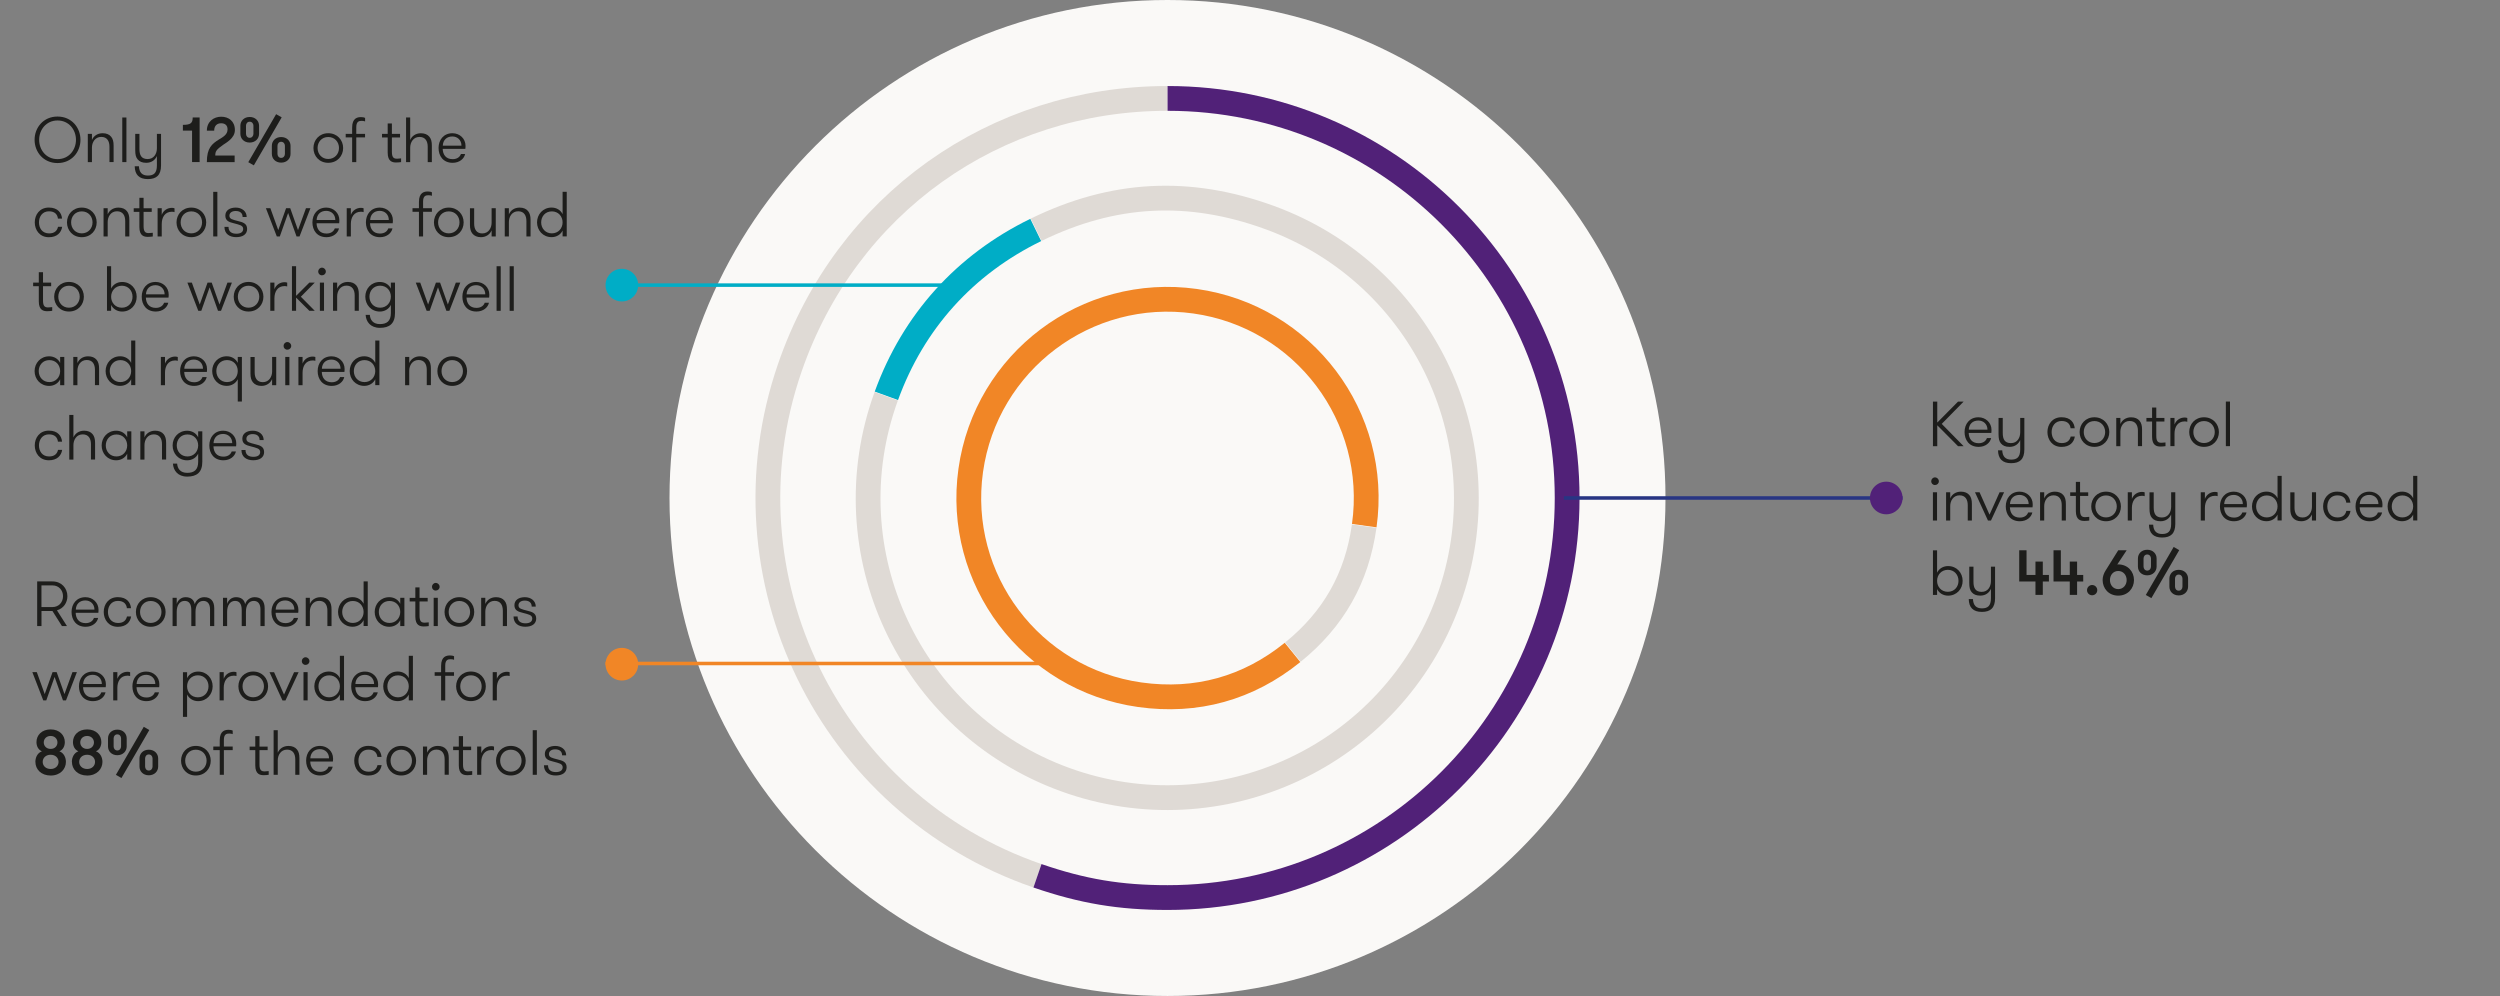 <?xml version="1.0" encoding="UTF-8"?><svg id="Layer_2" xmlns="http://www.w3.org/2000/svg" xmlns:xlink="http://www.w3.org/1999/xlink" viewBox="0 0 706.19 281.34"><rect x="0" y="0" width="706.19" height="281.34" fill="#808080" stroke="none"/><defs><style>.cls-1{stroke:#dfdad5;}.cls-1,.cls-2,.cls-3,.cls-4,.cls-5,.cls-6,.cls-7,.cls-8{fill:none;}.cls-1,.cls-4,.cls-6,.cls-8{stroke-miterlimit:10;stroke-width:7px;}.cls-9{fill:#00adc6;}.cls-10{fill:#faf9f7;}.cls-2,.cls-4{stroke:#f18626;}.cls-11{clip-path:url(#clippath-1);}.cls-3{stroke:#283583;}.cls-12{clip-path:url(#clippath);}.cls-13{fill:#512178;}.cls-6,.cls-7{stroke:#00adc6;}.cls-14{fill:#1d1d1b;}.cls-15{fill:#f18626;}.cls-8{stroke:#512178;}</style><clipPath id="clippath"><rect class="cls-5" width="706.19" height="281.34"/></clipPath><clipPath id="clippath-1"><rect class="cls-5" width="706.19" height="281.34"/></clipPath></defs><g id="Layer_1-2"><g class="cls-12"><path class="cls-10" d="M329.79,281.34c77.69,0,140.67-62.98,140.67-140.67S407.48,0,329.79,0,189.12,62.98,189.12,140.67s62.98,140.67,140.67,140.67"/><path class="cls-1" d="M293.06,247.39c-58.94-20.29-90.27-84.53-69.97-143.47,15.91-46.21,57.85-76.12,106.72-76.12"/><path class="cls-8" d="M329.81,27.8c62.34,0,112.87,50.53,112.87,112.87s-50.53,112.87-112.87,112.87c-13.46,0-24.02-1.77-36.75-6.15"/><path class="cls-6" d="M292.57,64.96c-20.05,9.78-34.56,25.89-42.19,46.85"/><path class="cls-1" d="M250.34,111.93c-15.96,43.84,6.65,92.31,50.49,108.27,43.84,15.96,92.31-6.65,108.27-50.49,15.95-43.84-6.65-92.31-50.49-108.27-22.8-8.3-44.12-7.18-65.92,3.46"/><path class="cls-4" d="M385.37,148.48c4.31-30.69-17.07-59.07-47.77-63.39-30.69-4.31-59.07,17.07-63.39,47.77-4.31,30.69,17.07,59.07,47.77,63.39,15.96,2.24,30.6-1.82,43.13-11.96"/><path class="cls-1" d="M365.22,184.2c11.49-9.3,18.07-20.94,20.13-35.57"/></g><g><path class="cls-14" d="M547.23,120.13v5.91h-1.22v-12.6h1.22v5.92l5.87-5.92h1.58l-6.19,6.3,6.19,6.3h-1.58l-5.87-5.91Z"/><path class="cls-14" d="M556.11,122.3c.05,1.55,.85,2.9,2.81,2.9,1.31,0,2.07-.67,2.34-1.46h1.19c-.27,1.31-1.57,2.49-3.53,2.49-2.68,0-3.98-1.93-3.98-4.2s1.42-4.16,3.92-4.16c2.07,0,3.69,1.55,3.69,3.56,0,.22,0,.49-.05,.86h-6.39Zm.02-.92h5.28c0-1.57-1.13-2.59-2.58-2.59-1.58,0-2.63,.99-2.7,2.59Z"/><path class="cls-14" d="M564.39,127.2h1.19c.09,1.73,.88,2.63,2.54,2.63s2.54-.72,2.54-2.86v-2.67c-.45,1.08-1.48,1.93-2.99,1.93-1.19,0-1.91-.34-2.45-.97-.5-.59-.68-1.35-.68-2.61v-4.59h1.19v4.25c0,1.73,.52,2.86,2.32,2.86s2.61-1.55,2.61-3.02v-4.09h1.17v8.91c0,2.74-1.28,3.87-3.73,3.87s-3.66-1.22-3.71-3.64Z"/><path class="cls-14" d="M584.89,120.97c-.13-1.12-.83-2.05-2.54-2.05-1.85,0-2.81,1.5-2.81,3.12s.92,3.12,2.86,3.12c1.55,0,2.27-.77,2.52-1.85h1.17c-.25,1.64-1.44,2.93-3.76,2.93-2.59,0-3.98-2.02-3.98-4.2s1.39-4.18,3.98-4.18,3.6,1.57,3.73,3.12h-1.17Z"/><path class="cls-14" d="M587.44,122.05c0-2.27,1.66-4.18,4.18-4.18s4.21,1.91,4.21,4.18-1.66,4.18-4.21,4.18-4.18-1.93-4.18-4.18Zm7.22,0c0-1.69-1.19-3.11-3.04-3.11s-3.01,1.42-3.01,3.11,1.19,3.1,3.01,3.1,3.04-1.42,3.04-3.1Z"/><path class="cls-14" d="M597.79,118.06h1.17v1.73c.45-1.08,1.51-1.91,3.03-1.91,1.08,0,1.89,.36,2.39,.99,.49,.59,.7,1.37,.7,2.48v4.68h-1.17v-4.34c0-1.57-.67-2.77-2.32-2.77-1.76,0-2.63,1.55-2.63,3.03v4.09h-1.17v-7.98Z"/><path class="cls-14" d="M611.69,126.03c-.31,.05-.86,.11-1.35,.11-1.04,0-2.43-.22-2.43-2.77v-4.3h-1.6v-1.01h1.6v-2.95h1.19v2.95h2.3v1.01h-2.3v4.07c0,1.71,.63,1.93,1.48,1.93,.32,0,.83-.04,1.12-.09v1.06Z"/><path class="cls-14" d="M617.86,119.15c-.31-.09-.47-.11-.76-.11-1.95,0-2.85,1.58-2.85,3.44v3.55h-1.17v-7.98h1.17v1.87c.47-1.28,1.64-1.98,2.85-1.98,.29,0,.56,.04,.76,.13v1.08Z"/><path class="cls-14" d="M618.4,122.05c0-2.27,1.66-4.18,4.18-4.18s4.21,1.91,4.21,4.18-1.66,4.18-4.21,4.18-4.18-1.93-4.18-4.18Zm7.22,0c0-1.69-1.19-3.11-3.04-3.11s-3.01,1.42-3.01,3.11,1.19,3.1,3.01,3.1,3.04-1.42,3.04-3.1Z"/><path class="cls-14" d="M628.75,113.43h1.17v12.6h-1.17v-12.6Z"/></g><g><path class="cls-14" d="M546.58,134.85c.61,0,1.1,.49,1.1,1.1s-.49,1.06-1.1,1.06-1.06-.47-1.06-1.06,.47-1.1,1.06-1.1Zm-.58,4.21h1.17v7.98h-1.17v-7.98Z"/><path class="cls-14" d="M549.72,139.06h1.17v1.73c.45-1.08,1.51-1.91,3.03-1.91,1.08,0,1.89,.36,2.39,.99,.49,.59,.7,1.37,.7,2.48v4.68h-1.17v-4.34c0-1.57-.67-2.77-2.32-2.77-1.76,0-2.63,1.55-2.63,3.03v4.09h-1.17v-7.98Z"/><path class="cls-14" d="M559.18,139.06l2.81,6.32,2.84-6.32h1.28l-3.71,7.98h-.85l-3.66-7.98h1.28Z"/><path class="cls-14" d="M567.75,143.31c.05,1.55,.85,2.9,2.81,2.9,1.31,0,2.07-.67,2.34-1.46h1.19c-.27,1.31-1.57,2.49-3.53,2.49-2.68,0-3.98-1.93-3.98-4.2s1.42-4.16,3.92-4.16c2.07,0,3.69,1.55,3.69,3.56,0,.22,0,.49-.05,.86h-6.39Zm.02-.92h5.28c0-1.57-1.13-2.59-2.58-2.59-1.58,0-2.63,.99-2.7,2.59Z"/><path class="cls-14" d="M576.27,139.06h1.17v1.73c.45-1.08,1.51-1.91,3.02-1.91,1.08,0,1.89,.36,2.4,.99,.49,.59,.7,1.37,.7,2.48v4.68h-1.17v-4.34c0-1.57-.67-2.77-2.32-2.77-1.76,0-2.63,1.55-2.63,3.03v4.09h-1.17v-7.98Z"/><path class="cls-14" d="M590.16,147.04c-.31,.05-.86,.11-1.35,.11-1.04,0-2.43-.22-2.43-2.77v-4.3h-1.6v-1.01h1.6v-2.95h1.19v2.95h2.3v1.01h-2.3v4.07c0,1.71,.63,1.93,1.48,1.93,.32,0,.83-.04,1.12-.09v1.06Z"/><path class="cls-14" d="M590.72,143.06c0-2.27,1.66-4.18,4.18-4.18s4.21,1.91,4.21,4.18-1.66,4.18-4.21,4.18-4.18-1.93-4.18-4.18Zm7.22,0c0-1.69-1.19-3.11-3.04-3.11s-3.01,1.42-3.01,3.11,1.19,3.1,3.01,3.1,3.04-1.42,3.04-3.1Z"/><path class="cls-14" d="M605.82,140.16c-.31-.09-.47-.11-.76-.11-1.95,0-2.85,1.58-2.85,3.44v3.55h-1.17v-7.98h1.17v1.87c.47-1.28,1.64-1.98,2.85-1.98,.29,0,.56,.04,.76,.13v1.08Z"/><path class="cls-14" d="M607.03,148.21h1.19c.09,1.73,.88,2.63,2.54,2.63s2.54-.72,2.54-2.86v-2.67c-.45,1.08-1.48,1.93-2.99,1.93-1.19,0-1.91-.34-2.45-.97-.5-.59-.68-1.35-.68-2.61v-4.59h1.19v4.25c0,1.73,.52,2.86,2.32,2.86s2.61-1.55,2.61-3.03v-4.09h1.17v8.91c0,2.74-1.28,3.87-3.73,3.87s-3.66-1.22-3.71-3.64Z"/><path class="cls-14" d="M626.43,140.16c-.31-.09-.47-.11-.76-.11-1.94,0-2.84,1.58-2.84,3.44v3.55h-1.17v-7.98h1.17v1.87c.47-1.28,1.64-1.98,2.84-1.98,.29,0,.56,.04,.76,.13v1.08Z"/><path class="cls-14" d="M628.25,143.31c.05,1.55,.85,2.9,2.81,2.9,1.31,0,2.07-.67,2.34-1.46h1.19c-.27,1.31-1.57,2.49-3.53,2.49-2.68,0-3.98-1.93-3.98-4.2s1.42-4.16,3.93-4.16c2.07,0,3.69,1.55,3.69,3.56,0,.22,0,.49-.05,.86h-6.39Zm.02-.92h5.28c0-1.57-1.13-2.59-2.57-2.59-1.58,0-2.63,.99-2.7,2.59Z"/><path class="cls-14" d="M643.35,145.36c-.52,1.12-1.71,1.87-3.1,1.87-2.47,0-4.12-1.93-4.12-4.18s1.66-4.18,4.12-4.18c1.39,0,2.57,.74,3.1,1.87v-6.32h1.17v12.6h-1.17v-1.67Zm0-2.3c0-1.69-1.19-3.11-3.04-3.11s-3.01,1.42-3.01,3.11,1.19,3.1,3.01,3.1,3.04-1.42,3.04-3.1Z"/><path class="cls-14" d="M654.23,139.06v7.98h-1.17v-1.73c-.45,1.08-1.51,1.93-3.02,1.93-1.06,0-1.89-.38-2.39-1.01-.49-.59-.7-1.37-.7-2.48v-4.68h1.19v4.34c0,1.57,.65,2.77,2.3,2.77,1.76,0,2.63-1.55,2.63-3.03v-4.09h1.17Z"/><path class="cls-14" d="M662.76,141.98c-.13-1.12-.83-2.05-2.54-2.05-1.85,0-2.81,1.49-2.81,3.12s.92,3.12,2.86,3.12c1.55,0,2.27-.77,2.52-1.86h1.17c-.25,1.64-1.44,2.94-3.76,2.94-2.59,0-3.98-2.02-3.98-4.2s1.39-4.18,3.98-4.18,3.6,1.57,3.73,3.12h-1.17Z"/><path class="cls-14" d="M666.55,143.31c.05,1.55,.85,2.9,2.81,2.9,1.31,0,2.07-.67,2.34-1.46h1.19c-.27,1.31-1.57,2.49-3.53,2.49-2.68,0-3.98-1.93-3.98-4.2s1.42-4.16,3.92-4.16c2.07,0,3.69,1.55,3.69,3.56,0,.22,0,.49-.05,.86h-6.39Zm.02-.92h5.28c0-1.57-1.13-2.59-2.58-2.59-1.58,0-2.63,.99-2.7,2.59Z"/><path class="cls-14" d="M681.66,145.36c-.52,1.12-1.71,1.87-3.1,1.87-2.47,0-4.12-1.93-4.12-4.18s1.66-4.18,4.12-4.18c1.39,0,2.58,.74,3.1,1.87v-6.32h1.17v12.6h-1.17v-1.67Zm0-2.3c0-1.69-1.19-3.11-3.04-3.11s-3.01,1.42-3.01,3.11,1.19,3.1,3.01,3.1,3.04-1.42,3.04-3.1Z"/></g><g><path class="cls-14" d="M547.18,168.05h-1.17v-12.6h1.17v6.32c.52-1.13,1.71-1.87,3.1-1.87,2.47,0,4.12,1.91,4.12,4.18s-1.66,4.18-4.12,4.18c-1.39,0-2.58-.76-3.1-1.87v1.67Zm6.05-3.98c0-1.69-1.19-3.11-3.01-3.11s-3.04,1.42-3.04,3.11,1.19,3.1,3.04,3.1,3.01-1.42,3.01-3.1Z"/><path class="cls-14" d="M556.12,169.22h1.19c.09,1.73,.88,2.63,2.54,2.63s2.54-.72,2.54-2.86v-2.67c-.45,1.08-1.48,1.93-2.99,1.93-1.19,0-1.91-.34-2.45-.97-.5-.59-.68-1.35-.68-2.61v-4.59h1.19v4.25c0,1.73,.52,2.86,2.32,2.86s2.61-1.55,2.61-3.03v-4.09h1.17v8.91c0,2.74-1.28,3.87-3.73,3.87s-3.66-1.22-3.71-3.64Z"/></g><g><path class="cls-14" d="M574.97,164.26h-4.59v-8.82h2.07v6.97h2.52v-3.78h2.07v3.78h1.73v1.85h-1.73v3.78h-2.07v-3.78Z"/><path class="cls-14" d="M584.66,164.26h-4.59v-8.82h2.07v6.97h2.52v-3.78h2.07v3.78h1.73v1.85h-1.73v3.78h-2.07v-3.78Z"/><path class="cls-14" d="M590.97,165.25c.81,0,1.46,.65,1.46,1.46s-.65,1.44-1.46,1.44-1.44-.65-1.44-1.44,.65-1.46,1.44-1.46Z"/><path class="cls-14" d="M593.94,163.85c0-.95,.32-1.85,.79-2.61l3.62-5.8h2.38l-2.65,4.01c.09-.02,.18-.02,.27-.02,2.7,0,4.45,2.03,4.45,4.41s-1.75,4.41-4.45,4.41-4.41-2.03-4.41-4.41Zm6.79,0c0-1.39-.94-2.56-2.38-2.56s-2.34,1.17-2.34,2.56,.92,2.56,2.34,2.56,2.38-1.17,2.38-2.56Z"/><path class="cls-14" d="M603.91,160.05v-2.29c0-1.33,1.01-2.47,2.63-2.47s2.65,1.13,2.65,2.47v2.29c0,1.33-1.03,2.47-2.65,2.47s-2.63-1.13-2.63-2.47Zm3.69-2.29c0-.61-.41-1.13-1.06-1.13s-1.04,.52-1.04,1.13v2.29c0,.61,.41,1.13,1.04,1.13s1.06-.52,1.06-1.13v-2.29Zm-1.46,10.3l1.57,.9,7.87-13.56-1.57-.9-7.87,13.56Zm11.94-4.63c0-1.33-1.03-2.47-2.65-2.47s-2.63,1.13-2.63,2.47v2.29c0,1.33,1.01,2.47,2.63,2.47s2.65-1.13,2.65-2.47v-2.29Zm-3.69,2.29v-2.29c0-.61,.41-1.13,1.04-1.13s1.06,.52,1.06,1.13v2.29c0,.61-.41,1.13-1.06,1.13s-1.04-.52-1.04-1.13Z"/></g><line class="cls-7" x1="175.66" y1="80.54" x2="270.16" y2="80.54"/><g><path class="cls-14" d="M9.77,39.49c0-3.4,2.45-6.57,6.48-6.57s6.48,3.17,6.48,6.57-2.45,6.57-6.48,6.57-6.48-3.17-6.48-6.57Zm11.69,0c0-2.83-1.98-5.46-5.2-5.46s-5.2,2.63-5.2,5.46,1.96,5.46,5.2,5.46,5.2-2.63,5.2-5.46Z"/><path class="cls-14" d="M24.8,37.81h1.17v1.73c.45-1.08,1.51-1.91,3.03-1.91,1.08,0,1.89,.36,2.39,.99,.49,.59,.7,1.37,.7,2.48v4.68h-1.17v-4.34c0-1.57-.67-2.77-2.32-2.77-1.76,0-2.63,1.55-2.63,3.03v4.09h-1.17v-7.98Z"/><path class="cls-14" d="M34.54,33.19h1.17v12.6h-1.17v-12.6Z"/><path class="cls-14" d="M38.05,46.96h1.19c.09,1.73,.88,2.63,2.54,2.63s2.54-.72,2.54-2.86v-2.67c-.45,1.08-1.48,1.93-2.99,1.93-1.19,0-1.91-.34-2.45-.97-.5-.59-.68-1.35-.68-2.61v-4.59h1.19v4.25c0,1.73,.52,2.86,2.32,2.86s2.61-1.55,2.61-3.03v-4.09h1.17v8.91c0,2.74-1.28,3.87-3.73,3.87s-3.66-1.22-3.71-3.64Z"/></g><g><path class="cls-14" d="M51.66,35.27c2.29,0,2.77-.58,2.77-2.09h1.96v12.6h-2.14v-8.88h-2.59v-1.64Z"/><path class="cls-14" d="M61.8,39.43c1.1-.68,2.48-1.35,2.48-2.88,0-1.22-.79-1.73-1.82-1.73-1.08,0-1.96,.63-1.96,2.09h-2.07c0-2.56,1.94-3.94,4.05-3.94s3.87,1.26,3.87,3.78c0,2.32-2.57,3.62-3.38,4.2-1.84,1.31-2.16,1.78-2.16,2.99h5.47v1.85h-7.85c0-4,1.44-5.13,3.37-6.36Z"/><path class="cls-14" d="M67.9,37.8v-2.29c0-1.33,1.01-2.47,2.63-2.47s2.65,1.13,2.65,2.47v2.29c0,1.33-1.03,2.47-2.65,2.47s-2.63-1.13-2.63-2.47Zm3.69-2.29c0-.61-.41-1.13-1.06-1.13s-1.04,.52-1.04,1.13v2.29c0,.61,.41,1.13,1.04,1.13s1.06-.52,1.06-1.13v-2.29Zm-1.46,10.3l1.57,.9,7.87-13.56-1.57-.9-7.87,13.56Zm11.94-4.63c0-1.33-1.03-2.47-2.65-2.47s-2.63,1.13-2.63,2.47v2.29c0,1.33,1.01,2.47,2.63,2.47s2.65-1.13,2.65-2.47v-2.29Zm-3.69,2.29v-2.29c0-.61,.41-1.13,1.04-1.13s1.06,.52,1.06,1.13v2.29c0,.61-.41,1.13-1.06,1.13s-1.04-.52-1.04-1.13Z"/></g><g><path class="cls-14" d="M88.54,41.81c0-2.27,1.66-4.18,4.18-4.18s4.21,1.91,4.21,4.18-1.66,4.18-4.21,4.18-4.18-1.93-4.18-4.18Zm7.22,0c0-1.69-1.19-3.11-3.04-3.11s-3.01,1.42-3.01,3.11,1.19,3.1,3.01,3.1,3.04-1.42,3.04-3.1Z"/><path class="cls-14" d="M103.12,34.3c-.29-.11-.54-.16-.97-.16-.7,0-1.51,.14-1.51,1.78v1.89h2.48v1.01h-2.48v6.97h-1.17v-6.97h-1.82v-1.01h1.82v-1.78c0-2.74,1.57-2.95,2.54-2.95,.52,0,.86,.09,1.12,.22v1.01Z"/><path class="cls-14" d="M113.29,45.79c-.31,.05-.86,.11-1.35,.11-1.04,0-2.43-.22-2.43-2.77v-4.3h-1.6v-1.01h1.6v-2.95h1.19v2.95h2.3v1.01h-2.3v4.07c0,1.71,.63,1.93,1.48,1.93,.32,0,.83-.04,1.12-.09v1.06Z"/><path class="cls-14" d="M114.7,33.19h1.17v6.36c.45-1.08,1.51-1.91,3.02-1.91,1.08,0,1.89,.36,2.4,.99,.49,.59,.7,1.37,.7,2.48v4.68h-1.17v-4.34c0-1.57-.67-2.77-2.32-2.77-1.76,0-2.63,1.55-2.63,3.03v4.09h-1.17v-12.6Z"/><path class="cls-14" d="M125.05,42.06c.05,1.55,.85,2.9,2.81,2.9,1.31,0,2.07-.67,2.34-1.46h1.19c-.27,1.31-1.57,2.49-3.53,2.49-2.68,0-3.98-1.93-3.98-4.2s1.42-4.16,3.93-4.16c2.07,0,3.69,1.55,3.69,3.56,0,.22,0,.49-.05,.86h-6.39Zm.02-.92h5.28c0-1.57-1.13-2.59-2.57-2.59-1.58,0-2.63,.99-2.7,2.59Z"/></g><g><path class="cls-14" d="M16.36,61.74c-.13-1.12-.83-2.05-2.54-2.05-1.85,0-2.81,1.49-2.81,3.12s.92,3.12,2.86,3.12c1.55,0,2.27-.77,2.52-1.86h1.17c-.25,1.64-1.44,2.94-3.76,2.94-2.59,0-3.98-2.02-3.98-4.2s1.39-4.18,3.98-4.18,3.6,1.57,3.73,3.12h-1.17Z"/><path class="cls-14" d="M18.92,62.82c0-2.27,1.66-4.18,4.18-4.18s4.21,1.91,4.21,4.18-1.66,4.18-4.21,4.18-4.18-1.93-4.18-4.18Zm7.22,0c0-1.69-1.19-3.11-3.04-3.11s-3.01,1.42-3.01,3.11,1.19,3.1,3.01,3.1,3.04-1.42,3.04-3.1Z"/><path class="cls-14" d="M29.25,58.82h1.17v1.73c.45-1.08,1.51-1.91,3.03-1.91,1.08,0,1.89,.36,2.39,.99,.49,.59,.7,1.37,.7,2.48v4.68h-1.17v-4.34c0-1.57-.67-2.77-2.32-2.77-1.76,0-2.63,1.55-2.63,3.03v4.09h-1.17v-7.98Z"/><path class="cls-14" d="M43.15,66.8c-.31,.05-.86,.11-1.35,.11-1.04,0-2.43-.22-2.43-2.77v-4.3h-1.6v-1.01h1.6v-2.95h1.19v2.95h2.3v1.01h-2.3v4.07c0,1.71,.63,1.93,1.48,1.93,.32,0,.83-.04,1.12-.09v1.06Z"/><path class="cls-14" d="M49.3,59.92c-.31-.09-.47-.11-.76-.11-1.95,0-2.85,1.58-2.85,3.44v3.55h-1.17v-7.98h1.17v1.87c.47-1.28,1.64-1.98,2.85-1.98,.29,0,.56,.04,.76,.13v1.08Z"/><path class="cls-14" d="M49.86,62.82c0-2.27,1.66-4.18,4.18-4.18s4.21,1.91,4.21,4.18-1.66,4.18-4.21,4.18-4.18-1.93-4.18-4.18Zm7.22,0c0-1.69-1.19-3.11-3.04-3.11s-3.01,1.42-3.01,3.11,1.19,3.1,3.01,3.1,3.04-1.42,3.04-3.1Z"/><path class="cls-14" d="M60.23,54.19h1.17v12.6h-1.17v-12.6Z"/><path class="cls-14" d="M69.81,64.65c0,1.53-1.22,2.34-3.08,2.34s-3.33-.9-3.33-2.9h1.15c0,1.42,.97,1.93,2.23,1.93,1.19,0,1.91-.47,1.91-1.35,0-1.04-1.1-1.17-2.63-1.6-1.31-.32-2.41-.67-2.41-2.16s1.26-2.27,2.95-2.27,3.08,1.01,3.08,2.65h-1.15c0-1.1-.74-1.69-1.95-1.69-1.04,0-1.78,.49-1.78,1.33,0,.96,.88,1.1,2.41,1.51,1.31,.32,2.59,.65,2.59,2.21Z"/><path class="cls-14" d="M81.4,60.13l-2.36,6.66h-.85l-3.08-7.98h1.26l2.23,6.19,2.21-6.19h1.17l2.2,6.19,2.25-6.19h1.26l-3.08,7.98h-.85l-2.38-6.66Z"/><path class="cls-14" d="M89.42,63.07c.05,1.55,.85,2.9,2.81,2.9,1.31,0,2.07-.67,2.34-1.46h1.19c-.27,1.31-1.57,2.49-3.53,2.49-2.68,0-3.98-1.93-3.98-4.2s1.42-4.16,3.92-4.16c2.07,0,3.69,1.55,3.69,3.56,0,.22,0,.49-.05,.86h-6.39Zm.02-.92h5.28c0-1.57-1.13-2.59-2.58-2.59-1.58,0-2.63,.99-2.7,2.59Z"/><path class="cls-14" d="M102.71,59.92c-.31-.09-.47-.11-.76-.11-1.94,0-2.84,1.58-2.84,3.44v3.55h-1.17v-7.98h1.17v1.87c.47-1.28,1.64-1.98,2.84-1.98,.29,0,.56,.04,.76,.13v1.08Z"/><path class="cls-14" d="M104.53,63.07c.05,1.55,.85,2.9,2.81,2.9,1.31,0,2.07-.67,2.34-1.46h1.19c-.27,1.31-1.57,2.49-3.53,2.49-2.68,0-3.98-1.93-3.98-4.2s1.42-4.16,3.93-4.16c2.07,0,3.69,1.55,3.69,3.56,0,.22,0,.49-.05,.86h-6.39Zm.02-.92h5.28c0-1.57-1.13-2.59-2.57-2.59-1.58,0-2.63,.99-2.7,2.59Z"/><path class="cls-14" d="M121.99,55.31c-.29-.11-.54-.16-.97-.16-.7,0-1.51,.14-1.51,1.78v1.89h2.49v1.01h-2.49v6.97h-1.17v-6.97h-1.82v-1.01h1.82v-1.78c0-2.74,1.57-2.95,2.54-2.95,.52,0,.86,.09,1.12,.22v1.01Z"/><path class="cls-14" d="M122.58,62.82c0-2.27,1.66-4.18,4.18-4.18s4.21,1.91,4.21,4.18-1.66,4.18-4.21,4.18-4.18-1.93-4.18-4.18Zm7.22,0c0-1.69-1.19-3.11-3.04-3.11s-3.01,1.42-3.01,3.11,1.19,3.1,3.01,3.1,3.04-1.42,3.04-3.1Z"/><path class="cls-14" d="M140.04,58.82v7.98h-1.17v-1.73c-.45,1.08-1.51,1.93-3.03,1.93-1.06,0-1.89-.38-2.39-1.01-.49-.59-.7-1.37-.7-2.48v-4.68h1.19v4.34c0,1.57,.65,2.77,2.3,2.77,1.76,0,2.63-1.55,2.63-3.03v-4.09h1.17Z"/><path class="cls-14" d="M142.58,58.82h1.17v1.73c.45-1.08,1.51-1.91,3.03-1.91,1.08,0,1.89,.36,2.39,.99,.49,.59,.7,1.37,.7,2.48v4.68h-1.17v-4.34c0-1.57-.67-2.77-2.32-2.77-1.76,0-2.63,1.55-2.63,3.03v4.09h-1.17v-7.98Z"/><path class="cls-14" d="M158.92,65.12c-.52,1.12-1.71,1.87-3.1,1.87-2.47,0-4.12-1.93-4.12-4.18s1.66-4.18,4.12-4.18c1.39,0,2.58,.74,3.1,1.87v-6.32h1.17v12.6h-1.17v-1.67Zm0-2.3c0-1.69-1.19-3.11-3.04-3.11s-3.01,1.42-3.01,3.11,1.19,3.1,3.01,3.1,3.04-1.42,3.04-3.1Z"/></g><g><path class="cls-14" d="M14.74,87.8c-.31,.05-.86,.11-1.35,.11-1.04,0-2.43-.22-2.43-2.77v-4.3h-1.6v-1.01h1.6v-2.95h1.19v2.95h2.3v1.01h-2.3v4.07c0,1.71,.63,1.93,1.48,1.93,.32,0,.83-.04,1.12-.09v1.06Z"/><path class="cls-14" d="M15.3,83.82c0-2.27,1.66-4.18,4.18-4.18s4.21,1.91,4.21,4.18-1.66,4.18-4.21,4.18-4.18-1.93-4.18-4.18Zm7.22,0c0-1.69-1.19-3.11-3.04-3.11s-3.01,1.42-3.01,3.11,1.19,3.1,3.01,3.1,3.04-1.42,3.04-3.1Z"/><path class="cls-14" d="M31.39,87.8h-1.17v-12.6h1.17v6.32c.52-1.13,1.71-1.87,3.1-1.87,2.47,0,4.12,1.91,4.12,4.18s-1.66,4.18-4.12,4.18c-1.39,0-2.57-.76-3.1-1.87v1.67Zm6.05-3.98c0-1.69-1.19-3.11-3.01-3.11s-3.04,1.42-3.04,3.11,1.19,3.1,3.04,3.1,3.01-1.42,3.01-3.1Z"/><path class="cls-14" d="M41.2,84.07c.05,1.55,.85,2.9,2.81,2.9,1.31,0,2.07-.67,2.34-1.46h1.19c-.27,1.31-1.57,2.49-3.53,2.49-2.68,0-3.98-1.93-3.98-4.2s1.42-4.16,3.93-4.16c2.07,0,3.69,1.55,3.69,3.56,0,.22,0,.49-.05,.86h-6.39Zm.02-.92h5.28c0-1.57-1.13-2.59-2.57-2.59-1.58,0-2.63,.99-2.7,2.59Z"/><path class="cls-14" d="M59.22,81.14l-2.36,6.66h-.85l-3.08-7.98h1.26l2.23,6.19,2.21-6.19h1.17l2.2,6.19,2.25-6.19h1.26l-3.08,7.98h-.85l-2.38-6.66Z"/><path class="cls-14" d="M66.02,83.82c0-2.27,1.66-4.18,4.18-4.18s4.21,1.91,4.21,4.18-1.66,4.18-4.21,4.18-4.18-1.93-4.18-4.18Zm7.22,0c0-1.69-1.19-3.11-3.04-3.11s-3.01,1.42-3.01,3.11,1.19,3.1,3.01,3.1,3.04-1.42,3.04-3.1Z"/><path class="cls-14" d="M81.13,80.92c-.31-.09-.47-.11-.76-.11-1.95,0-2.85,1.58-2.85,3.44v3.55h-1.17v-7.98h1.17v1.87c.47-1.28,1.64-1.98,2.85-1.98,.29,0,.56,.04,.76,.13v1.08Z"/><path class="cls-14" d="M84.98,83.82l3.94,3.98h-1.53l-3.75-3.73v3.73h-1.17v-12.6h1.17v8.37l3.75-3.75h1.53l-3.94,4Z"/><path class="cls-14" d="M90.94,75.61c.61,0,1.1,.49,1.1,1.1s-.49,1.06-1.1,1.06-1.06-.47-1.06-1.06,.47-1.1,1.06-1.1Zm-.58,4.21h1.17v7.98h-1.17v-7.98Z"/><path class="cls-14" d="M94.07,79.82h1.17v1.73c.45-1.08,1.51-1.91,3.02-1.91,1.08,0,1.89,.36,2.4,.99,.49,.59,.7,1.37,.7,2.48v4.68h-1.17v-4.34c0-1.57-.67-2.77-2.32-2.77-1.76,0-2.63,1.55-2.63,3.03v4.09h-1.17v-7.98Z"/><path class="cls-14" d="M111.58,88.41c0,3.04-1.6,4.2-4.27,4.2s-3.92-1.75-4.03-3.67h1.19c.09,1.39,.88,2.61,2.84,2.61s3.1-.85,3.1-3.13v-2.3c-.52,1.13-1.71,1.89-3.1,1.89-2.47,0-4.12-1.93-4.12-4.2s1.66-4.16,4.12-4.16c1.39,0,2.58,.74,3.1,1.87v-1.69h1.17v8.59Zm-7.22-4.61c0,1.69,1.19,3.12,3.01,3.12s3.04-1.42,3.04-3.12-1.19-3.1-3.04-3.1-3.01,1.42-3.01,3.1Z"/><path class="cls-14" d="M123.73,81.14l-2.36,6.66h-.85l-3.08-7.98h1.26l2.23,6.19,2.21-6.19h1.17l2.2,6.19,2.25-6.19h1.26l-3.08,7.98h-.85l-2.38-6.66Z"/><path class="cls-14" d="M131.78,84.07c.05,1.55,.85,2.9,2.81,2.9,1.31,0,2.07-.67,2.34-1.46h1.19c-.27,1.31-1.57,2.49-3.53,2.49-2.68,0-3.98-1.93-3.98-4.2s1.42-4.16,3.92-4.16c2.07,0,3.69,1.55,3.69,3.56,0,.22,0,.49-.05,.86h-6.39Zm.02-.92h5.28c0-1.57-1.13-2.59-2.58-2.59-1.58,0-2.63,.99-2.7,2.59Z"/><path class="cls-14" d="M140.27,75.2h1.17v12.6h-1.17v-12.6Z"/><path class="cls-14" d="M143.96,75.2h1.17v12.6h-1.17v-12.6Z"/></g><g><path class="cls-14" d="M18.16,100.83v7.98h-1.17v-1.67c-.52,1.12-1.71,1.87-3.1,1.87-2.47,0-4.12-1.93-4.12-4.18s1.66-4.18,4.12-4.18c1.39,0,2.58,.74,3.1,1.87v-1.69h1.17Zm-1.17,4c0-1.69-1.19-3.11-3.04-3.11s-3.01,1.42-3.01,3.11,1.19,3.1,3.01,3.1,3.04-1.42,3.04-3.1Z"/><path class="cls-14" d="M20.7,100.83h1.17v1.73c.45-1.08,1.51-1.91,3.02-1.91,1.08,0,1.89,.36,2.4,.99,.49,.59,.7,1.37,.7,2.48v4.68h-1.17v-4.34c0-1.57-.67-2.77-2.32-2.77-1.76,0-2.63,1.55-2.63,3.03v4.09h-1.17v-7.98Z"/><path class="cls-14" d="M37.05,107.13c-.52,1.12-1.71,1.87-3.1,1.87-2.47,0-4.12-1.93-4.12-4.18s1.66-4.18,4.12-4.18c1.39,0,2.58,.74,3.1,1.87v-6.32h1.17v12.6h-1.17v-1.67Zm0-2.3c0-1.69-1.19-3.11-3.04-3.11s-3.01,1.42-3.01,3.11,1.19,3.1,3.01,3.1,3.04-1.42,3.04-3.1Z"/><path class="cls-14" d="M50.22,101.93c-.31-.09-.47-.11-.76-.11-1.95,0-2.85,1.58-2.85,3.44v3.55h-1.17v-7.98h1.17v1.87c.47-1.28,1.64-1.98,2.85-1.98,.29,0,.56,.04,.76,.13v1.08Z"/><path class="cls-14" d="M52.04,105.08c.05,1.55,.85,2.9,2.81,2.9,1.31,0,2.07-.67,2.34-1.46h1.19c-.27,1.31-1.57,2.49-3.53,2.49-2.68,0-3.98-1.93-3.98-4.2s1.42-4.16,3.92-4.16c2.07,0,3.69,1.55,3.69,3.56,0,.22,0,.49-.05,.86h-6.39Zm.02-.92h5.28c0-1.57-1.13-2.59-2.58-2.59-1.58,0-2.63,.99-2.7,2.59Z"/><path class="cls-14" d="M67.16,100.83h1.17v12.6h-1.17v-6.32c-.52,1.13-1.71,1.89-3.1,1.89-2.47,0-4.12-1.93-4.12-4.2s1.66-4.16,4.12-4.16c1.39,0,2.57,.74,3.1,1.87v-1.69Zm-6.05,3.98c0,1.69,1.19,3.12,3.01,3.12s3.04-1.42,3.04-3.12-1.19-3.1-3.04-3.1-3.01,1.42-3.01,3.1Z"/><path class="cls-14" d="M78.03,100.83v7.98h-1.17v-1.73c-.45,1.08-1.51,1.93-3.02,1.93-1.06,0-1.89-.38-2.39-1.01-.49-.59-.7-1.37-.7-2.48v-4.68h1.19v4.34c0,1.57,.65,2.77,2.3,2.77,1.76,0,2.63-1.55,2.63-3.03v-4.09h1.17Z"/><path class="cls-14" d="M81.16,96.62c.61,0,1.1,.49,1.1,1.1s-.49,1.06-1.1,1.06-1.06-.47-1.06-1.06,.47-1.1,1.06-1.1Zm-.58,4.21h1.17v7.98h-1.17v-7.98Z"/><path class="cls-14" d="M89.08,101.93c-.31-.09-.47-.11-.76-.11-1.95,0-2.85,1.58-2.85,3.44v3.55h-1.17v-7.98h1.17v1.87c.47-1.28,1.64-1.98,2.85-1.98,.29,0,.56,.04,.76,.13v1.08Z"/><path class="cls-14" d="M90.9,105.08c.05,1.55,.85,2.9,2.81,2.9,1.31,0,2.07-.67,2.34-1.46h1.19c-.27,1.31-1.57,2.49-3.53,2.49-2.68,0-3.98-1.93-3.98-4.2s1.42-4.16,3.92-4.16c2.07,0,3.69,1.55,3.69,3.56,0,.22,0,.49-.05,.86h-6.39Zm.02-.92h5.28c0-1.57-1.13-2.59-2.58-2.59-1.58,0-2.63,.99-2.7,2.59Z"/><path class="cls-14" d="M106,107.13c-.52,1.12-1.71,1.87-3.1,1.87-2.47,0-4.12-1.93-4.12-4.18s1.66-4.18,4.12-4.18c1.39,0,2.58,.74,3.1,1.87v-6.32h1.17v12.6h-1.17v-1.67Zm0-2.3c0-1.69-1.19-3.11-3.04-3.11s-3.01,1.42-3.01,3.11,1.19,3.1,3.01,3.1,3.04-1.42,3.04-3.1Z"/><path class="cls-14" d="M114.43,100.83h1.17v1.73c.45-1.08,1.51-1.91,3.02-1.91,1.08,0,1.89,.36,2.4,.99,.49,.59,.7,1.37,.7,2.48v4.68h-1.17v-4.34c0-1.57-.67-2.77-2.32-2.77-1.76,0-2.63,1.55-2.63,3.03v4.09h-1.17v-7.98Z"/><path class="cls-14" d="M123.55,104.83c0-2.27,1.66-4.18,4.18-4.18s4.21,1.91,4.21,4.18-1.66,4.18-4.21,4.18-4.18-1.93-4.18-4.18Zm7.22,0c0-1.69-1.19-3.11-3.04-3.11s-3.01,1.42-3.01,3.11,1.19,3.1,3.01,3.1,3.04-1.42,3.04-3.1Z"/></g><g><path class="cls-14" d="M16.36,124.75c-.13-1.12-.83-2.05-2.54-2.05-1.85,0-2.81,1.49-2.81,3.12s.92,3.12,2.86,3.12c1.55,0,2.27-.77,2.52-1.86h1.17c-.25,1.64-1.44,2.94-3.76,2.94-2.59,0-3.98-2.02-3.98-4.2s1.39-4.18,3.98-4.18,3.6,1.57,3.73,3.12h-1.17Z"/><path class="cls-14" d="M19.57,117.21h1.17v6.36c.45-1.08,1.51-1.91,3.03-1.91,1.08,0,1.89,.36,2.39,.99,.49,.59,.7,1.37,.7,2.48v4.68h-1.17v-4.34c0-1.57-.67-2.77-2.32-2.77-1.76,0-2.63,1.55-2.63,3.03v4.09h-1.17v-12.6Z"/><path class="cls-14" d="M37.1,121.84v7.98h-1.17v-1.67c-.52,1.12-1.71,1.87-3.1,1.87-2.47,0-4.12-1.93-4.12-4.18s1.66-4.18,4.12-4.18c1.39,0,2.58,.74,3.1,1.87v-1.69h1.17Zm-1.17,4c0-1.69-1.19-3.11-3.04-3.11s-3.01,1.42-3.01,3.11,1.19,3.1,3.01,3.1,3.04-1.42,3.04-3.1Z"/><path class="cls-14" d="M39.64,121.84h1.17v1.73c.45-1.08,1.51-1.91,3.02-1.91,1.08,0,1.89,.36,2.4,.99,.49,.59,.7,1.37,.7,2.48v4.68h-1.17v-4.34c0-1.57-.67-2.77-2.32-2.77-1.76,0-2.63,1.55-2.63,3.03v4.09h-1.17v-7.98Z"/><path class="cls-14" d="M57.15,130.43c0,3.04-1.6,4.2-4.27,4.2s-3.92-1.75-4.03-3.67h1.19c.09,1.39,.88,2.61,2.84,2.61s3.1-.85,3.1-3.13v-2.3c-.52,1.13-1.71,1.89-3.1,1.89-2.47,0-4.12-1.93-4.12-4.2s1.66-4.16,4.12-4.16c1.39,0,2.58,.74,3.1,1.87v-1.69h1.17v8.59Zm-7.22-4.61c0,1.69,1.19,3.12,3.01,3.12s3.04-1.42,3.04-3.12-1.19-3.1-3.04-3.1-3.01,1.42-3.01,3.1Z"/><path class="cls-14" d="M60.3,126.09c.05,1.55,.85,2.9,2.81,2.9,1.31,0,2.07-.67,2.34-1.46h1.19c-.27,1.31-1.57,2.49-3.53,2.49-2.68,0-3.98-1.93-3.98-4.2s1.42-4.16,3.92-4.16c2.07,0,3.69,1.55,3.69,3.56,0,.22,0,.49-.05,.86h-6.39Zm.02-.92h5.28c0-1.57-1.13-2.59-2.58-2.59-1.58,0-2.63,.99-2.7,2.59Z"/><path class="cls-14" d="M74.61,127.67c0,1.53-1.22,2.34-3.08,2.34s-3.33-.9-3.33-2.9h1.15c0,1.42,.97,1.93,2.23,1.93,1.19,0,1.91-.47,1.91-1.35,0-1.04-1.1-1.17-2.63-1.6-1.31-.32-2.41-.67-2.41-2.16s1.26-2.27,2.95-2.27,3.08,1.01,3.08,2.65h-1.15c0-1.1-.74-1.69-1.95-1.69-1.04,0-1.78,.49-1.78,1.33,0,.96,.88,1.1,2.41,1.51,1.31,.32,2.59,.65,2.59,2.21Z"/></g><line class="cls-2" x1="171.05" y1="187.42" x2="294.71" y2="187.42"/><g><path class="cls-14" d="M10.49,164.24h4.34c2.56,0,4.21,1.93,4.21,4.18,0,1.85-1.13,3.48-2.95,3.98l2.83,4.45h-1.42l-2.68-4.25h-3.1v4.25h-1.22v-12.6Zm7.31,4.18c0-1.66-1.15-3.06-2.97-3.06h-3.12v6.12h3.12c1.82,0,2.97-1.4,2.97-3.06Z"/><path class="cls-14" d="M21.38,173.12c.05,1.55,.85,2.9,2.81,2.9,1.31,0,2.07-.67,2.34-1.46h1.19c-.27,1.31-1.57,2.49-3.53,2.49-2.68,0-3.98-1.93-3.98-4.2s1.42-4.16,3.93-4.16c2.07,0,3.69,1.55,3.69,3.56,0,.22,0,.49-.05,.86h-6.39Zm.02-.92h5.28c0-1.57-1.13-2.59-2.57-2.59-1.58,0-2.63,.99-2.7,2.59Z"/><path class="cls-14" d="M35.84,171.79c-.13-1.12-.83-2.05-2.54-2.05-1.85,0-2.81,1.5-2.81,3.12s.92,3.12,2.86,3.12c1.55,0,2.27-.77,2.52-1.85h1.17c-.25,1.64-1.44,2.93-3.76,2.93-2.59,0-3.98-2.02-3.98-4.2s1.39-4.18,3.98-4.18,3.6,1.57,3.73,3.12h-1.17Z"/><path class="cls-14" d="M38.39,172.87c0-2.27,1.66-4.18,4.18-4.18s4.21,1.91,4.21,4.18-1.66,4.18-4.21,4.18-4.18-1.93-4.18-4.18Zm7.22,0c0-1.69-1.19-3.11-3.04-3.11s-3.01,1.42-3.01,3.11,1.19,3.1,3.01,3.1,3.04-1.42,3.04-3.1Z"/><path class="cls-14" d="M59.33,176.85v-4.7c0-1.67-.77-2.41-1.89-2.41-1.4,0-2.21,1.24-2.21,3.06v4.05h-1.19v-4.48c0-1.98-.79-2.63-1.89-2.63-1.39,0-2.23,1.24-2.23,3.06v4.05h-1.17v-7.98h1.17v1.75c.27-1.01,1.19-1.93,2.5-1.93,1.48,0,2.34,.72,2.59,1.98,.31-1.04,1.31-1.98,2.68-1.98,1.86,0,2.83,1.12,2.83,3.13v5.02h-1.19Z"/><path class="cls-14" d="M73.57,176.85v-4.7c0-1.67-.77-2.41-1.89-2.41-1.4,0-2.21,1.24-2.21,3.06v4.05h-1.19v-4.48c0-1.98-.79-2.63-1.89-2.63-1.39,0-2.23,1.24-2.23,3.06v4.05h-1.17v-7.98h1.17v1.75c.27-1.01,1.19-1.93,2.5-1.93,1.48,0,2.34,.72,2.59,1.98,.31-1.04,1.31-1.98,2.68-1.98,1.85,0,2.83,1.12,2.83,3.13v5.02h-1.19Z"/><path class="cls-14" d="M77.85,173.12c.05,1.55,.85,2.9,2.81,2.9,1.31,0,2.07-.67,2.34-1.46h1.19c-.27,1.31-1.57,2.49-3.53,2.49-2.68,0-3.98-1.93-3.98-4.2s1.42-4.16,3.92-4.16c2.07,0,3.69,1.55,3.69,3.56,0,.22,0,.49-.05,.86h-6.39Zm.02-.92h5.28c0-1.57-1.13-2.59-2.58-2.59-1.58,0-2.63,.99-2.7,2.59Z"/><path class="cls-14" d="M86.36,168.87h1.17v1.73c.45-1.08,1.51-1.91,3.02-1.91,1.08,0,1.89,.36,2.4,.99,.49,.59,.7,1.37,.7,2.48v4.68h-1.17v-4.34c0-1.57-.67-2.77-2.32-2.77-1.76,0-2.63,1.55-2.63,3.03v4.09h-1.17v-7.98Z"/><path class="cls-14" d="M102.71,175.17c-.52,1.12-1.71,1.87-3.1,1.87-2.47,0-4.12-1.93-4.12-4.18s1.66-4.18,4.12-4.18c1.39,0,2.58,.74,3.1,1.87v-6.32h1.17v12.6h-1.17v-1.67Zm0-2.3c0-1.69-1.19-3.11-3.04-3.11s-3.01,1.42-3.01,3.11,1.19,3.1,3.01,3.1,3.04-1.42,3.04-3.1Z"/><path class="cls-14" d="M114.23,168.87v7.98h-1.17v-1.67c-.52,1.12-1.71,1.87-3.1,1.87-2.47,0-4.12-1.93-4.12-4.18s1.66-4.18,4.12-4.18c1.39,0,2.57,.74,3.1,1.87v-1.69h1.17Zm-1.17,4c0-1.69-1.19-3.11-3.04-3.11s-3.01,1.42-3.01,3.11,1.19,3.1,3.01,3.1,3.04-1.42,3.04-3.1Z"/><path class="cls-14" d="M121.1,176.85c-.31,.05-.86,.11-1.35,.11-1.04,0-2.43-.22-2.43-2.77v-4.3h-1.6v-1.01h1.6v-2.95h1.19v2.95h2.3v1.01h-2.3v4.07c0,1.71,.63,1.93,1.48,1.93,.32,0,.83-.04,1.12-.09v1.06Z"/><path class="cls-14" d="M123.08,164.66c.61,0,1.1,.49,1.1,1.1s-.49,1.06-1.1,1.06-1.06-.47-1.06-1.06,.47-1.1,1.06-1.1Zm-.58,4.21h1.17v7.98h-1.17v-7.98Z"/><path class="cls-14" d="M125.57,172.87c0-2.27,1.66-4.18,4.18-4.18s4.21,1.91,4.21,4.18-1.66,4.18-4.21,4.18-4.18-1.93-4.18-4.18Zm7.22,0c0-1.69-1.19-3.11-3.04-3.11s-3.01,1.42-3.01,3.11,1.19,3.1,3.01,3.1,3.04-1.42,3.04-3.1Z"/><path class="cls-14" d="M135.92,168.87h1.17v1.73c.45-1.08,1.51-1.91,3.03-1.91,1.08,0,1.89,.36,2.39,.99,.49,.59,.7,1.37,.7,2.48v4.68h-1.17v-4.34c0-1.57-.67-2.77-2.32-2.77-1.76,0-2.63,1.55-2.63,3.03v4.09h-1.17v-7.98Z"/><path class="cls-14" d="M151.47,174.7c0,1.53-1.22,2.34-3.08,2.34s-3.33-.9-3.33-2.9h1.15c0,1.42,.97,1.93,2.23,1.93,1.19,0,1.91-.47,1.91-1.35,0-1.04-1.1-1.17-2.63-1.6-1.31-.32-2.41-.67-2.41-2.16s1.26-2.27,2.95-2.27,3.08,1.01,3.08,2.65h-1.15c0-1.1-.74-1.69-1.95-1.69-1.04,0-1.78,.49-1.78,1.33,0,.96,.88,1.1,2.41,1.51,1.31,.32,2.59,.65,2.59,2.21Z"/></g><g><path class="cls-14" d="M15.43,191.19l-2.36,6.66h-.85l-3.08-7.98h1.26l2.23,6.19,2.21-6.19h1.17l2.2,6.19,2.25-6.19h1.26l-3.08,7.98h-.85l-2.38-6.66Z"/><path class="cls-14" d="M23.47,194.13c.05,1.55,.85,2.9,2.81,2.9,1.31,0,2.07-.67,2.34-1.46h1.19c-.27,1.31-1.57,2.49-3.53,2.49-2.68,0-3.98-1.93-3.98-4.2s1.42-4.16,3.92-4.16c2.07,0,3.69,1.55,3.69,3.56,0,.22,0,.49-.05,.86h-6.39Zm.02-.92h5.28c0-1.57-1.13-2.59-2.58-2.59-1.58,0-2.63,.99-2.7,2.59Z"/><path class="cls-14" d="M36.76,190.97c-.31-.09-.47-.11-.76-.11-1.95,0-2.85,1.58-2.85,3.44v3.55h-1.17v-7.98h1.17v1.87c.47-1.28,1.64-1.98,2.85-1.98,.29,0,.56,.04,.76,.13v1.08Z"/><path class="cls-14" d="M38.57,194.13c.05,1.55,.85,2.9,2.81,2.9,1.31,0,2.07-.67,2.34-1.46h1.19c-.27,1.31-1.57,2.49-3.53,2.49-2.68,0-3.98-1.93-3.98-4.2s1.42-4.16,3.92-4.16c2.07,0,3.69,1.55,3.69,3.56,0,.22,0,.49-.05,.86h-6.39Zm.02-.92h5.28c0-1.57-1.13-2.59-2.58-2.59-1.58,0-2.63,.99-2.7,2.59Z"/><path class="cls-14" d="M52.85,191.57c.52-1.13,1.71-1.87,3.1-1.87,2.47,0,4.12,1.91,4.12,4.16s-1.66,4.2-4.12,4.2c-1.39,0-2.57-.76-3.1-1.89v6.32h-1.17v-12.6h1.17v1.69Zm0,2.29c0,1.69,1.19,3.12,3.04,3.12s3.01-1.42,3.01-3.12-1.19-3.1-3.01-3.1-3.04,1.42-3.04,3.1Z"/><path class="cls-14" d="M66.8,190.97c-.31-.09-.47-.11-.76-.11-1.94,0-2.84,1.58-2.84,3.44v3.55h-1.17v-7.98h1.17v1.87c.47-1.28,1.64-1.98,2.84-1.98,.29,0,.56,.04,.76,.13v1.08Z"/><path class="cls-14" d="M67.34,193.87c0-2.27,1.66-4.18,4.18-4.18s4.21,1.91,4.21,4.18-1.66,4.18-4.21,4.18-4.18-1.93-4.18-4.18Zm7.22,0c0-1.69-1.19-3.11-3.04-3.11s-3.01,1.42-3.01,3.11,1.19,3.1,3.01,3.1,3.04-1.42,3.04-3.1Z"/><path class="cls-14" d="M77.42,189.88l2.81,6.32,2.84-6.32h1.28l-3.71,7.98h-.85l-3.66-7.98h1.28Z"/><path class="cls-14" d="M86.31,185.66c.61,0,1.1,.49,1.1,1.1s-.49,1.06-1.1,1.06-1.06-.47-1.06-1.06,.47-1.1,1.06-1.1Zm-.58,4.21h1.17v7.98h-1.17v-7.98Z"/><path class="cls-14" d="M96.01,196.18c-.52,1.12-1.71,1.87-3.1,1.87-2.47,0-4.12-1.93-4.12-4.18s1.66-4.18,4.12-4.18c1.39,0,2.58,.74,3.1,1.87v-6.32h1.17v12.6h-1.17v-1.67Zm0-2.3c0-1.69-1.19-3.11-3.04-3.11s-3.01,1.42-3.01,3.11,1.19,3.1,3.01,3.1,3.04-1.42,3.04-3.1Z"/><path class="cls-14" d="M100.37,194.13c.05,1.55,.85,2.9,2.81,2.9,1.31,0,2.07-.67,2.34-1.46h1.19c-.27,1.31-1.57,2.49-3.53,2.49-2.68,0-3.98-1.93-3.98-4.2s1.42-4.16,3.92-4.16c2.07,0,3.69,1.55,3.69,3.56,0,.22,0,.49-.05,.86h-6.39Zm.02-.92h5.28c0-1.57-1.13-2.59-2.58-2.59-1.58,0-2.63,.99-2.7,2.59Z"/><path class="cls-14" d="M115.47,196.18c-.52,1.12-1.71,1.87-3.1,1.87-2.47,0-4.12-1.93-4.12-4.18s1.66-4.18,4.12-4.18c1.39,0,2.58,.74,3.1,1.87v-6.32h1.17v12.6h-1.17v-1.67Zm0-2.3c0-1.69-1.19-3.11-3.04-3.11s-3.01,1.42-3.01,3.11,1.19,3.1,3.01,3.1,3.04-1.42,3.04-3.1Z"/><path class="cls-14" d="M128.25,186.37c-.29-.11-.54-.16-.97-.16-.7,0-1.51,.14-1.51,1.78v1.89h2.48v1.01h-2.48v6.97h-1.17v-6.97h-1.82v-1.01h1.82v-1.78c0-2.74,1.57-2.95,2.54-2.95,.52,0,.86,.09,1.12,.22v1.01Z"/><path class="cls-14" d="M128.84,193.87c0-2.27,1.66-4.18,4.18-4.18s4.21,1.91,4.21,4.18-1.66,4.18-4.21,4.18-4.18-1.93-4.18-4.18Zm7.22,0c0-1.69-1.19-3.11-3.04-3.11s-3.01,1.42-3.01,3.11,1.19,3.1,3.01,3.1,3.04-1.42,3.04-3.1Z"/><path class="cls-14" d="M143.96,190.97c-.31-.09-.47-.11-.76-.11-1.95,0-2.85,1.58-2.85,3.44v3.55h-1.17v-7.98h1.17v1.87c.47-1.28,1.64-1.98,2.85-1.98,.29,0,.56,.04,.76,.13v1.08Z"/></g><g><path class="cls-14" d="M9.99,215.22c0-1.21,.56-2.54,1.84-2.99-1.13-.5-1.53-1.6-1.53-2.61,0-1.95,1.49-3.58,4.01-3.58s4,1.67,4,3.58c0,1.01-.4,2.11-1.53,2.61,1.28,.45,1.84,1.82,1.84,2.99,0,2.02-1.6,3.85-4.3,3.85s-4.32-1.76-4.32-3.85Zm6.55,0c0-1.03-.79-2.02-2.23-2.02s-2.25,.95-2.25,2.02,.85,2,2.25,2,2.23-.95,2.23-2Zm-.31-5.51c0-.95-.72-1.82-1.93-1.82s-1.94,.85-1.94,1.82,.72,1.84,1.94,1.84,1.93-.86,1.93-1.84Z"/><path class="cls-14" d="M20.3,215.22c0-1.21,.56-2.54,1.84-2.99-1.13-.5-1.53-1.6-1.53-2.61,0-1.95,1.5-3.58,4.02-3.58s4,1.67,4,3.58c0,1.01-.4,2.11-1.53,2.61,1.28,.45,1.84,1.82,1.84,2.99,0,2.02-1.6,3.85-4.3,3.85s-4.32-1.76-4.32-3.85Zm6.55,0c0-1.03-.79-2.02-2.23-2.02s-2.25,.95-2.25,2.02,.85,2,2.25,2,2.23-.95,2.23-2Zm-.31-5.51c0-.95-.72-1.82-1.93-1.82s-1.94,.85-1.94,1.82,.72,1.84,1.94,1.84,1.93-.86,1.93-1.84Z"/><path class="cls-14" d="M30.51,210.86v-2.29c0-1.33,1.01-2.47,2.63-2.47s2.65,1.13,2.65,2.47v2.29c0,1.33-1.03,2.47-2.65,2.47s-2.63-1.13-2.63-2.47Zm3.69-2.29c0-.61-.41-1.13-1.06-1.13s-1.04,.52-1.04,1.13v2.29c0,.61,.41,1.13,1.04,1.13s1.06-.52,1.06-1.13v-2.29Zm-1.46,10.3l1.57,.9,7.87-13.56-1.57-.9-7.87,13.56Zm11.94-4.63c0-1.33-1.03-2.47-2.65-2.47s-2.63,1.13-2.63,2.47v2.29c0,1.33,1.01,2.47,2.63,2.47s2.65-1.13,2.65-2.47v-2.29Zm-3.69,2.29v-2.29c0-.61,.41-1.13,1.04-1.13s1.06,.52,1.06,1.13v2.29c0,.61-.41,1.13-1.06,1.13s-1.04-.52-1.04-1.13Z"/></g><g><path class="cls-14" d="M51.14,214.88c0-2.27,1.66-4.18,4.18-4.18s4.21,1.91,4.21,4.18-1.66,4.18-4.21,4.18-4.18-1.93-4.18-4.18Zm7.22,0c0-1.69-1.19-3.11-3.04-3.11s-3.01,1.42-3.01,3.11,1.19,3.1,3.01,3.1,3.04-1.42,3.04-3.1Z"/><path class="cls-14" d="M65.72,207.37c-.29-.11-.54-.16-.97-.16-.7,0-1.51,.14-1.51,1.78v1.89h2.49v1.01h-2.49v6.97h-1.17v-6.97h-1.82v-1.01h1.82v-1.78c0-2.74,1.57-2.95,2.54-2.95,.52,0,.86,.09,1.12,.22v1.01Z"/><path class="cls-14" d="M75.89,218.86c-.31,.05-.86,.11-1.35,.11-1.04,0-2.43-.22-2.43-2.77v-4.3h-1.6v-1.01h1.6v-2.95h1.19v2.95h2.3v1.01h-2.3v4.07c0,1.71,.63,1.93,1.48,1.93,.32,0,.83-.04,1.12-.09v1.06Z"/><path class="cls-14" d="M77.29,206.26h1.17v6.36c.45-1.08,1.51-1.91,3.03-1.91,1.08,0,1.89,.36,2.39,.99,.49,.59,.7,1.37,.7,2.48v4.68h-1.17v-4.34c0-1.57-.67-2.77-2.32-2.77-1.76,0-2.63,1.55-2.63,3.03v4.09h-1.17v-12.6Z"/><path class="cls-14" d="M87.64,215.13c.05,1.55,.85,2.9,2.81,2.9,1.31,0,2.07-.67,2.34-1.46h1.19c-.27,1.31-1.57,2.49-3.53,2.49-2.68,0-3.98-1.93-3.98-4.2s1.42-4.16,3.92-4.16c2.07,0,3.69,1.55,3.69,3.56,0,.22,0,.49-.05,.86h-6.39Zm.02-.92h5.28c0-1.57-1.13-2.59-2.58-2.59-1.58,0-2.63,.99-2.7,2.59Z"/><path class="cls-14" d="M106.6,213.8c-.13-1.12-.83-2.05-2.54-2.05-1.85,0-2.81,1.5-2.81,3.12s.92,3.12,2.86,3.12c1.55,0,2.27-.77,2.52-1.85h1.17c-.25,1.64-1.44,2.93-3.76,2.93-2.59,0-3.98-2.02-3.98-4.2s1.39-4.18,3.98-4.18,3.6,1.57,3.73,3.12h-1.17Z"/><path class="cls-14" d="M109.15,214.88c0-2.27,1.66-4.18,4.18-4.18s4.21,1.91,4.21,4.18-1.66,4.18-4.21,4.18-4.18-1.93-4.18-4.18Zm7.22,0c0-1.69-1.19-3.11-3.04-3.11s-3.01,1.42-3.01,3.11,1.19,3.1,3.01,3.1,3.04-1.42,3.04-3.1Z"/><path class="cls-14" d="M119.48,210.88h1.17v1.73c.45-1.08,1.51-1.91,3.02-1.91,1.08,0,1.89,.36,2.4,.99,.49,.59,.7,1.37,.7,2.48v4.68h-1.17v-4.34c0-1.57-.67-2.77-2.32-2.77-1.76,0-2.63,1.55-2.63,3.03v4.09h-1.17v-7.98Z"/><path class="cls-14" d="M133.38,218.86c-.31,.05-.86,.11-1.35,.11-1.04,0-2.43-.22-2.43-2.77v-4.3h-1.6v-1.01h1.6v-2.95h1.19v2.95h2.3v1.01h-2.3v4.07c0,1.71,.63,1.93,1.48,1.93,.32,0,.83-.04,1.12-.09v1.06Z"/><path class="cls-14" d="M139.55,211.98c-.31-.09-.47-.11-.76-.11-1.94,0-2.84,1.58-2.84,3.44v3.55h-1.17v-7.98h1.17v1.87c.47-1.28,1.64-1.98,2.84-1.98,.29,0,.56,.04,.76,.13v1.08Z"/><path class="cls-14" d="M140.11,214.88c0-2.27,1.66-4.18,4.18-4.18s4.21,1.91,4.21,4.18-1.66,4.18-4.21,4.18-4.18-1.93-4.18-4.18Zm7.22,0c0-1.69-1.19-3.11-3.04-3.11s-3.01,1.42-3.01,3.11,1.19,3.1,3.01,3.1,3.04-1.42,3.04-3.1Z"/><path class="cls-14" d="M150.48,206.26h1.17v12.6h-1.17v-12.6Z"/><path class="cls-14" d="M160.06,216.72c0,1.53-1.22,2.34-3.08,2.34s-3.33-.9-3.33-2.9h1.15c0,1.42,.97,1.93,2.23,1.93,1.19,0,1.91-.47,1.91-1.35,0-1.04-1.1-1.17-2.63-1.6-1.31-.32-2.41-.67-2.41-2.16s1.26-2.27,2.95-2.27,3.08,1.01,3.08,2.65h-1.15c0-1.1-.74-1.69-1.94-1.69-1.04,0-1.78,.49-1.78,1.33,0,.96,.88,1.1,2.41,1.51,1.31,.32,2.59,.65,2.59,2.21Z"/></g><line class="cls-3" x1="441.76" y1="140.67" x2="537.43" y2="140.67"/><g class="cls-11"><path class="cls-13" d="M532.82,145.28c2.54,0,4.61-2.06,4.61-4.61s-2.06-4.61-4.61-4.61-4.61,2.06-4.61,4.61,2.06,4.61,4.61,4.61"/><path class="cls-9" d="M175.66,85.15c2.54,0,4.61-2.06,4.61-4.61s-2.06-4.61-4.61-4.61-4.61,2.06-4.61,4.61,2.06,4.61,4.61,4.61"/><path class="cls-15" d="M175.66,192.23c2.54,0,4.61-2.06,4.61-4.61s-2.06-4.61-4.61-4.61-4.61,2.06-4.61,4.61,2.06,4.61,4.61,4.61"/></g></g></svg>